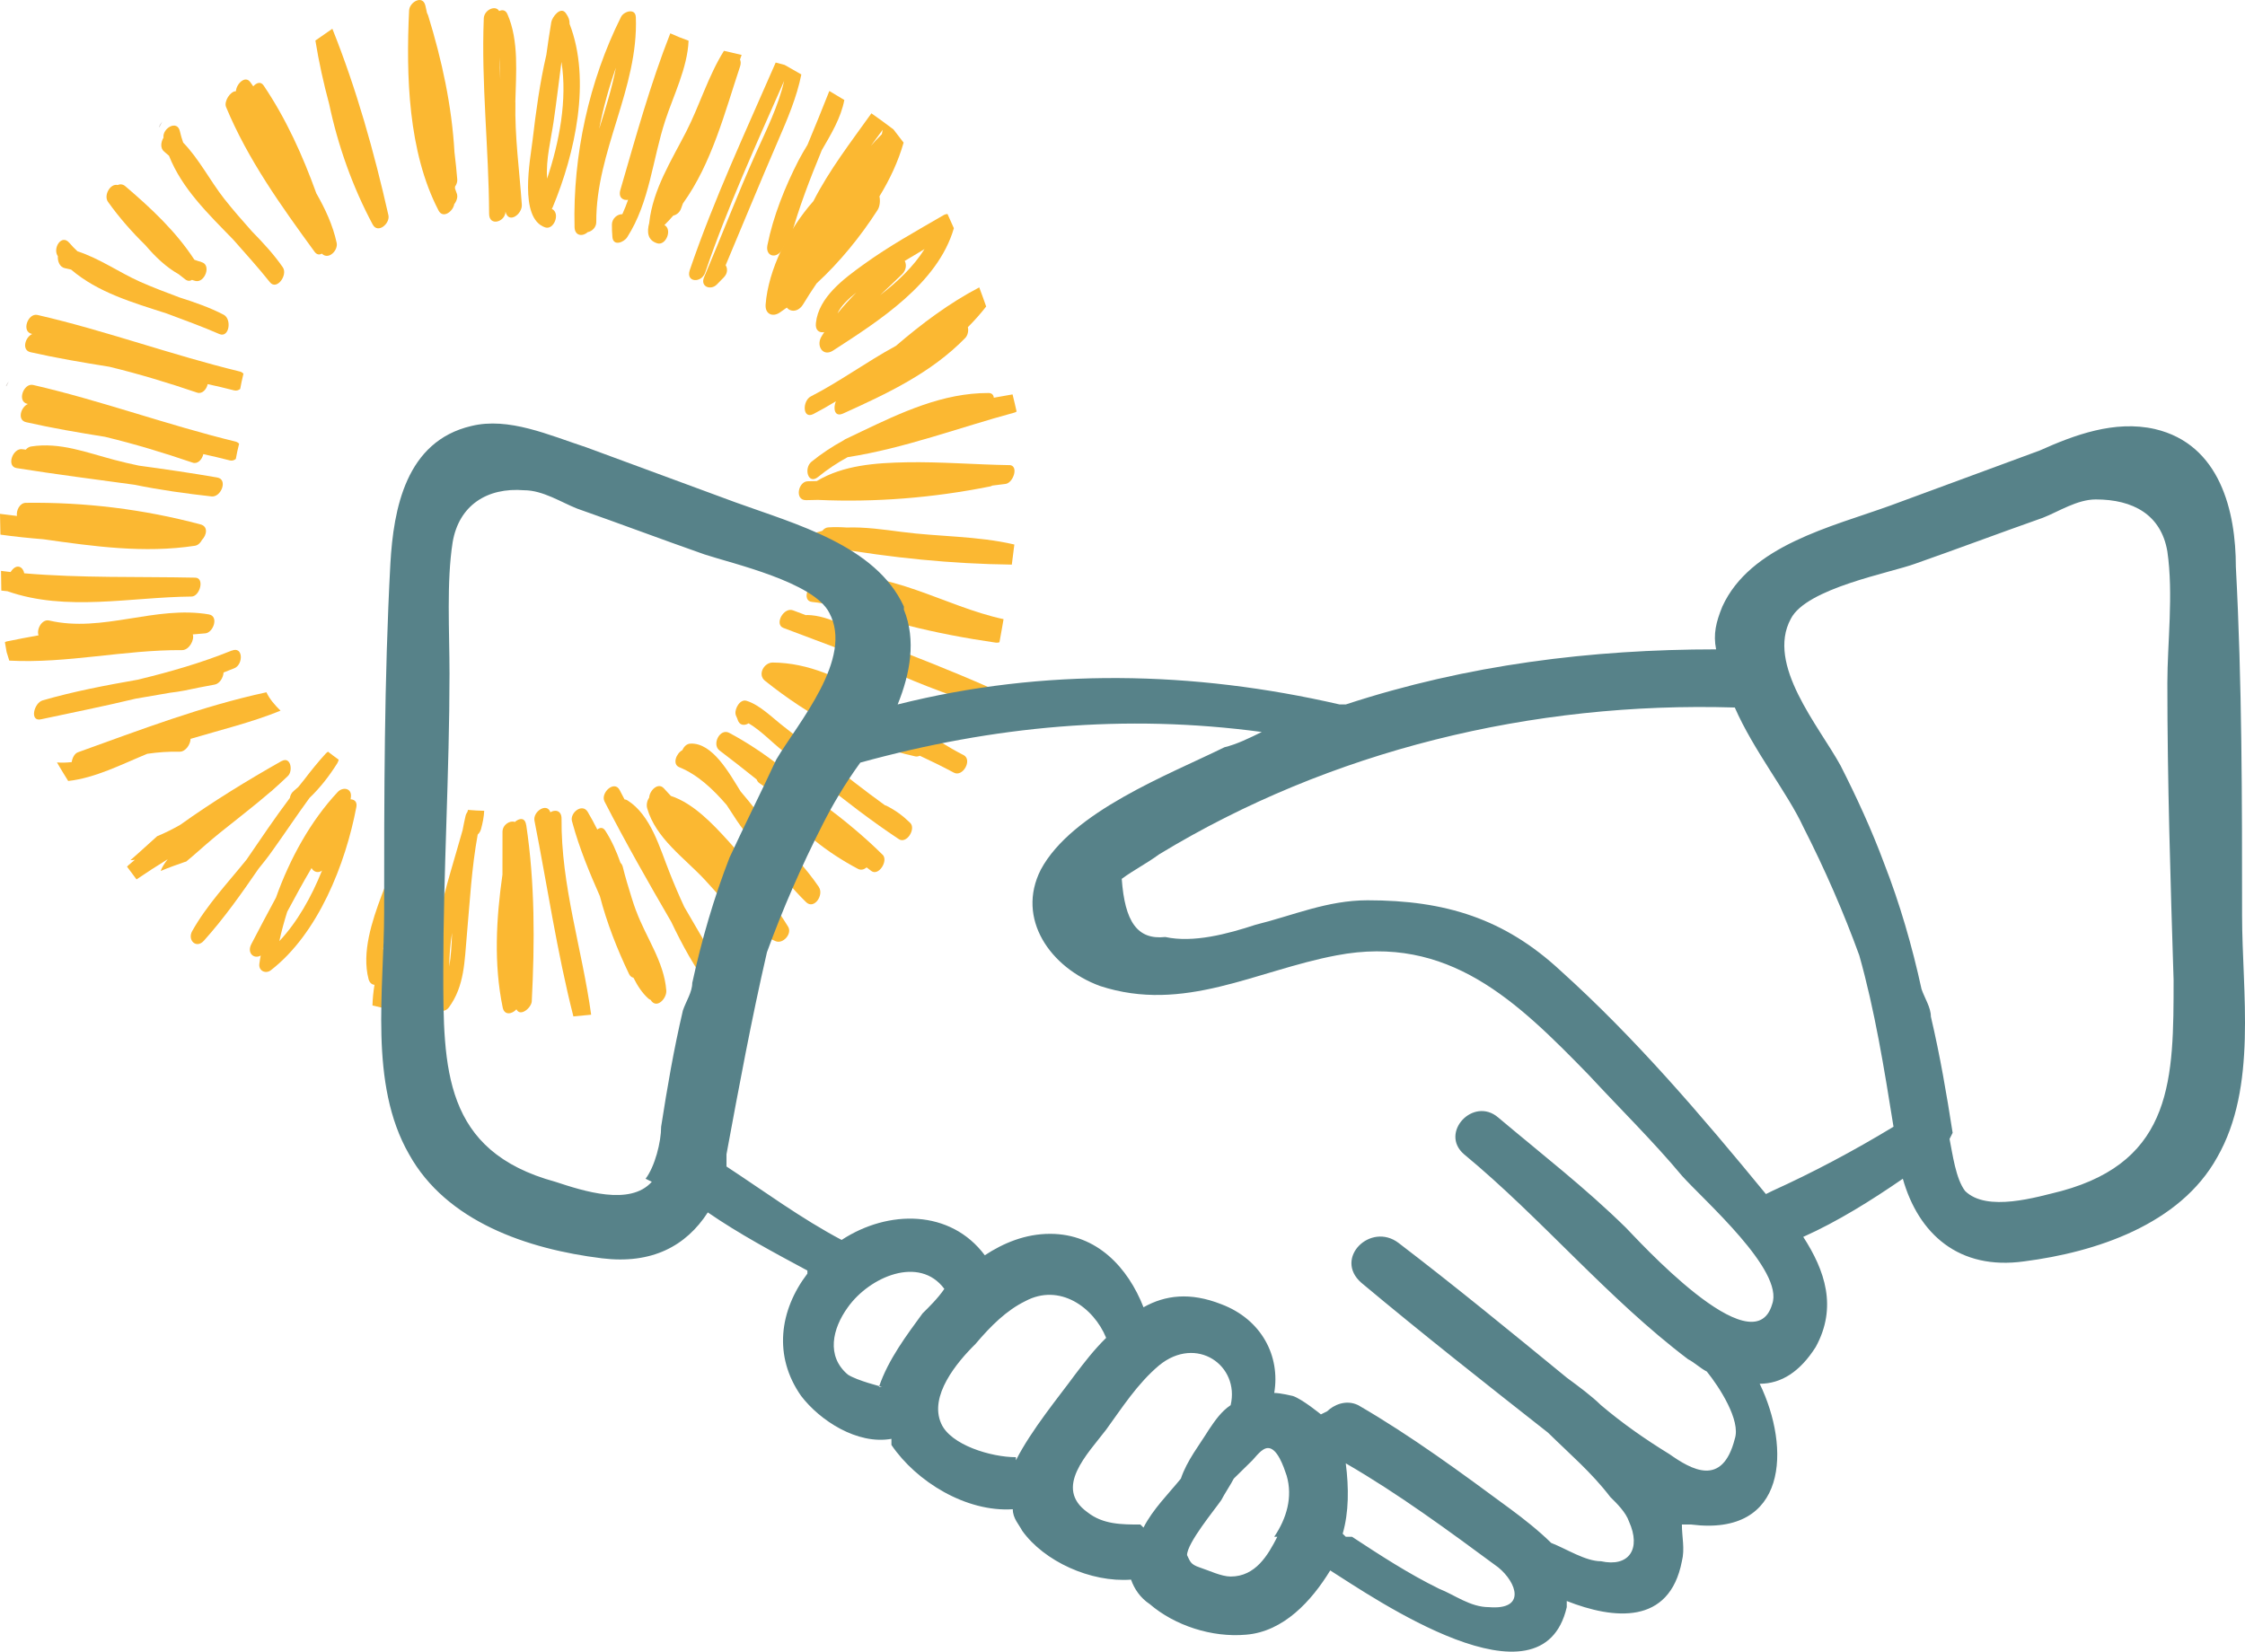 <svg width="53" height="39" viewBox="0 0 53 39" fill="none" xmlns="http://www.w3.org/2000/svg">
<path d="M0.213 9.003C0.213 9.003 0.21 9.007 0.208 9.008C0.195 9.025 0.183 9.04 0.17 9.057C0.162 9.075 0.152 9.092 0.142 9.11C0.145 9.113 0.147 9.118 0.15 9.122C0.17 9.082 0.191 9.042 0.211 9.003" fill="#CFC7C2"/>
<path d="M3.834 2.869C3.834 2.869 3.83 2.874 3.829 2.875C3.814 2.894 3.799 2.912 3.785 2.93C3.775 2.95 3.764 2.972 3.754 2.992C3.757 2.997 3.761 3 3.762 3.005C3.787 2.958 3.81 2.913 3.834 2.867" fill="#CFC7C2"/>
<path d="M7.948 5.734C7.857 5.314 7.678 4.933 7.468 4.565C7.146 3.673 6.754 2.804 6.223 2.018C6.153 1.915 6.054 1.956 5.979 2.038C5.954 2.005 5.931 1.97 5.906 1.936C5.79 1.776 5.584 1.973 5.569 2.154C5.436 2.153 5.282 2.397 5.337 2.527C5.851 3.766 6.64 4.866 7.425 5.943C7.48 6.018 7.541 6.022 7.598 5.988L7.605 5.995C7.762 6.142 7.986 5.909 7.948 5.734Z" fill="#FBB832"/>
<path d="M4.752 6.185C4.697 6.172 4.643 6.153 4.589 6.133C4.153 5.464 3.565 4.915 2.961 4.399C2.899 4.345 2.833 4.344 2.776 4.369C2.607 4.325 2.439 4.612 2.551 4.768C2.815 5.138 3.112 5.476 3.432 5.789C3.665 6.063 3.924 6.311 4.218 6.475C4.271 6.516 4.322 6.556 4.375 6.598C4.433 6.641 4.486 6.638 4.533 6.609C4.56 6.618 4.586 6.628 4.614 6.634C4.835 6.688 5.001 6.248 4.752 6.188" fill="#FBB832"/>
<path d="M5.645 10.478C5.625 10.455 5.598 10.437 5.562 10.427C3.953 10.037 2.395 9.461 0.782 9.09C0.559 9.038 0.395 9.478 0.644 9.536L0.659 9.539C0.489 9.614 0.401 9.921 0.616 9.969C1.232 10.109 1.854 10.214 2.478 10.314C3.179 10.483 3.871 10.693 4.551 10.925C4.668 10.964 4.773 10.848 4.8 10.723C5.009 10.768 5.216 10.818 5.424 10.871C5.477 10.885 5.525 10.87 5.567 10.838C5.588 10.716 5.615 10.597 5.645 10.477" fill="#FBB832"/>
<path d="M5.748 8.825C5.728 8.802 5.702 8.783 5.665 8.773C4.056 8.384 2.499 7.808 0.885 7.437C0.663 7.385 0.498 7.824 0.747 7.883L0.762 7.886C0.593 7.961 0.505 8.267 0.719 8.316C1.335 8.455 1.958 8.56 2.582 8.66C3.283 8.83 3.975 9.04 4.654 9.271C4.772 9.311 4.877 9.195 4.903 9.07C5.112 9.115 5.32 9.165 5.527 9.218C5.581 9.231 5.629 9.216 5.67 9.185C5.692 9.063 5.718 8.943 5.748 8.823" fill="#FBB832"/>
<path d="M0 12.132C0.003 12.296 0.007 12.46 0.01 12.624C0.347 12.671 0.686 12.706 1.024 12.733C2.213 12.902 3.407 13.069 4.601 12.887C4.674 12.876 4.732 12.819 4.768 12.749C4.881 12.634 4.918 12.431 4.735 12.383C3.384 12.023 2.006 11.855 0.608 11.873C0.467 11.875 0.379 12.052 0.4 12.183C0.266 12.165 0.133 12.148 0 12.133" fill="#FBB832"/>
<path d="M4.938 14.509C3.668 14.289 2.422 14.947 1.161 14.652C0.991 14.612 0.857 14.857 0.91 15.002C0.661 15.047 0.412 15.093 0.163 15.145C0.148 15.148 0.131 15.155 0.116 15.165C0.128 15.241 0.141 15.32 0.156 15.396C0.176 15.464 0.198 15.531 0.219 15.599C1.587 15.671 2.932 15.341 4.299 15.351C4.466 15.351 4.596 15.108 4.551 14.98C4.651 14.972 4.749 14.963 4.846 14.955C5.037 14.94 5.172 14.55 4.934 14.509" fill="#FBB832"/>
<path d="M6.288 16.347C4.767 16.675 3.306 17.236 1.843 17.762C1.761 17.79 1.707 17.895 1.693 17.995C1.577 18.008 1.461 18.012 1.345 18.003C1.358 18.027 1.371 18.05 1.386 18.073C1.459 18.197 1.534 18.32 1.61 18.441C2.255 18.37 2.887 18.04 3.477 17.799C3.727 17.762 3.981 17.744 4.237 17.75C4.38 17.754 4.496 17.579 4.499 17.446C5.21 17.234 5.932 17.061 6.623 16.781C6.485 16.646 6.361 16.502 6.289 16.345" fill="#FBB832"/>
<path d="M6.648 17.97C5.827 18.434 5.021 18.929 4.254 19.477C4.09 19.57 3.901 19.668 3.71 19.745C3.497 19.934 3.291 20.128 3.079 20.311C3.114 20.311 3.15 20.306 3.185 20.302C3.134 20.346 3.08 20.387 3.031 20.431C3.019 20.441 3.009 20.452 2.999 20.464C3.074 20.566 3.148 20.665 3.223 20.765C3.464 20.601 3.71 20.442 3.959 20.289C3.886 20.382 3.821 20.481 3.793 20.566C3.982 20.487 4.175 20.417 4.365 20.352C4.375 20.349 4.385 20.347 4.395 20.344C4.445 20.301 4.495 20.259 4.545 20.218C4.759 20.031 4.97 19.843 5.191 19.665C5.587 19.345 5.993 19.037 6.378 18.704C6.391 18.693 6.404 18.683 6.418 18.673C6.428 18.664 6.436 18.656 6.444 18.648C6.565 18.541 6.683 18.433 6.8 18.32C6.921 18.2 6.864 17.85 6.648 17.972" fill="#FBB832"/>
<path d="M6.595 22.22C6.645 21.991 6.708 21.759 6.781 21.528C6.968 21.181 7.154 20.834 7.355 20.497C7.402 20.589 7.515 20.625 7.603 20.555C7.355 21.173 7.021 21.769 6.595 22.222M8.277 18.874C8.28 18.854 8.282 18.834 8.285 18.812C8.305 18.606 8.089 18.574 7.971 18.703C7.34 19.377 6.844 20.269 6.515 21.195C6.316 21.559 6.125 21.927 5.934 22.292C5.821 22.508 6 22.655 6.155 22.562C6.143 22.627 6.131 22.693 6.123 22.758C6.1 22.923 6.271 23.005 6.394 22.91C7.51 22.046 8.157 20.404 8.413 19.055C8.436 18.931 8.365 18.876 8.277 18.874Z" fill="#FBB832"/>
<path d="M9.417 21.754C9.341 21.773 9.264 21.827 9.228 21.922C9.163 22.089 9.101 22.257 9.045 22.427C9.075 22.009 9.233 21.579 9.369 21.21C9.48 20.907 9.61 20.6 9.759 20.306C9.666 20.797 9.575 21.295 9.417 21.756M10.441 19.042C10.322 19.019 10.202 18.992 10.086 18.961C10.05 19.066 10.016 19.172 9.985 19.28L9.981 19.284C9.551 19.838 9.249 20.497 9.005 21.153C8.786 21.742 8.535 22.487 8.701 23.119C8.725 23.206 8.779 23.249 8.841 23.254C8.814 23.416 8.798 23.579 8.793 23.742C8.945 23.779 9.098 23.814 9.251 23.849C9.643 23.261 9.732 22.517 9.887 21.839C10.065 21.068 10.348 20.286 10.305 19.485C10.345 19.335 10.39 19.187 10.441 19.041" fill="#FBB832"/>
<path d="M12.421 19.478C12.393 19.292 12.257 19.319 12.154 19.409C12.039 19.365 11.863 19.473 11.863 19.642C11.863 19.978 11.863 20.314 11.862 20.65C11.714 21.694 11.654 22.76 11.868 23.792C11.908 23.983 12.092 23.947 12.192 23.832C12.285 24.022 12.546 23.792 12.554 23.645C12.625 22.255 12.63 20.858 12.423 19.478" fill="#FBB832"/>
<path d="M15.018 21.511C14.981 21.411 14.946 21.31 14.915 21.208C14.84 20.965 14.764 20.72 14.704 20.474C14.692 20.427 14.674 20.396 14.649 20.374C14.556 20.111 14.445 19.855 14.29 19.615C14.234 19.528 14.164 19.538 14.101 19.587C14.03 19.445 13.955 19.307 13.874 19.17C13.746 18.957 13.45 19.192 13.503 19.39C13.508 19.407 13.513 19.423 13.518 19.44V19.443C13.681 20.036 13.915 20.601 14.162 21.16C14.327 21.794 14.569 22.41 14.85 22.998C14.877 23.053 14.915 23.079 14.954 23.086C15.049 23.276 15.162 23.449 15.305 23.577C15.323 23.592 15.34 23.602 15.36 23.61C15.499 23.84 15.743 23.577 15.73 23.391C15.68 22.708 15.248 22.135 15.019 21.509" fill="#FBB832"/>
<path d="M18.606 21.882C18.535 21.764 18.458 21.649 18.38 21.536C18.081 20.915 17.636 20.342 17.175 19.838C16.828 19.457 16.366 18.966 15.838 18.794C15.782 18.734 15.727 18.674 15.672 18.614C15.539 18.466 15.335 18.661 15.325 18.836C15.275 18.907 15.255 19.006 15.28 19.09C15.485 19.8 16.159 20.258 16.64 20.775C17.14 21.313 17.613 21.941 18.314 22.225C18.485 22.295 18.707 22.05 18.606 21.882Z" fill="#FBB832"/>
<path d="M20.837 20.183C20.405 19.755 19.936 19.37 19.451 19.006C18.777 18.346 18.043 17.745 17.214 17.304C16.997 17.189 16.799 17.577 16.985 17.719C17.281 17.943 17.573 18.173 17.863 18.405C17.875 18.438 17.895 18.47 17.927 18.491C18.036 18.568 18.146 18.644 18.255 18.721C18.292 18.749 18.327 18.779 18.363 18.808C18.353 18.864 18.36 18.919 18.393 18.966C18.866 19.625 19.542 20.138 20.254 20.516C20.327 20.554 20.4 20.532 20.459 20.481C20.497 20.509 20.533 20.537 20.57 20.566C20.744 20.695 20.978 20.323 20.837 20.181" fill="#FBB832"/>
<path d="M22.748 17.83C21.318 17.096 19.94 15.656 18.242 15.644C18.034 15.644 17.878 15.931 18.059 16.074C19.088 16.898 20.312 17.579 21.607 17.86C21.645 17.869 21.682 17.86 21.715 17.845C21.988 17.972 22.255 18.103 22.52 18.245C22.733 18.355 22.96 17.942 22.75 17.83" fill="#FBB832"/>
<path d="M23.595 15.165C23.628 14.983 23.662 14.802 23.692 14.62C22.295 14.321 20.97 13.409 19.503 13.625C19.438 13.635 19.37 13.695 19.326 13.77L19.307 13.766C19.079 13.743 18.918 14.188 19.169 14.213C19.873 14.284 20.522 14.575 21.211 14.722C21.271 14.735 21.332 14.747 21.392 14.759C22.089 14.938 22.802 15.072 23.512 15.175C23.54 15.178 23.567 15.175 23.594 15.166" fill="#FBB832"/>
<path d="M23.827 10.983C23.015 10.97 22.206 10.901 21.395 10.916C20.681 10.93 19.909 10.981 19.283 11.359C19.211 11.361 19.14 11.362 19.069 11.364C18.843 11.367 18.753 11.814 19.029 11.81C19.122 11.81 19.215 11.807 19.308 11.804C20.674 11.865 22.029 11.755 23.37 11.487C23.39 11.484 23.409 11.476 23.425 11.466C23.53 11.452 23.634 11.439 23.737 11.427C23.923 11.407 24.063 10.985 23.825 10.981" fill="#FBB832"/>
<path d="M23.282 7.239C23.229 7.087 23.175 6.937 23.118 6.786C22.404 7.159 21.762 7.643 21.149 8.168C20.465 8.539 19.817 9.015 19.143 9.36C18.939 9.465 18.942 9.909 19.203 9.776C19.381 9.684 19.557 9.583 19.733 9.476C19.668 9.633 19.693 9.861 19.907 9.763C20.945 9.293 21.983 8.807 22.788 7.98C22.846 7.921 22.871 7.81 22.849 7.726C23.005 7.57 23.15 7.407 23.282 7.237" fill="#FBB832"/>
<path d="M20.548 3.459C20.645 3.326 20.744 3.196 20.839 3.064C20.833 3.099 20.827 3.133 20.819 3.168C20.726 3.261 20.635 3.357 20.548 3.456M21.334 3.37C21.252 3.266 21.173 3.159 21.092 3.055C20.92 2.925 20.748 2.799 20.572 2.676C20.095 3.344 19.579 4.012 19.203 4.749C18.613 5.411 18.137 6.374 18.075 7.189C18.058 7.419 18.24 7.488 18.398 7.387C18.457 7.347 18.517 7.304 18.576 7.263C18.659 7.369 18.845 7.376 18.962 7.183C19.062 7.016 19.169 6.853 19.278 6.692C19.826 6.187 20.313 5.588 20.716 4.962C20.772 4.877 20.784 4.743 20.762 4.636C21.009 4.233 21.207 3.808 21.331 3.372" fill="#FBB832"/>
<path d="M17.508 1.297C17.368 1.265 17.229 1.234 17.091 1.2C16.719 1.796 16.521 2.479 16.201 3.107C15.849 3.794 15.417 4.467 15.328 5.251V5.261C15.268 5.481 15.288 5.674 15.515 5.745C15.72 5.809 15.88 5.419 15.686 5.314C15.759 5.243 15.827 5.168 15.894 5.091C15.97 5.074 16.047 5.018 16.081 4.918C16.095 4.88 16.11 4.841 16.123 4.803C16.804 3.857 17.109 2.659 17.473 1.565C17.494 1.498 17.489 1.445 17.47 1.405C17.483 1.369 17.496 1.332 17.509 1.295" fill="#FBB832"/>
<path d="M12.916 4.217C12.883 3.771 13.009 3.286 13.069 2.874C13.138 2.404 13.193 1.931 13.255 1.462C13.396 2.351 13.205 3.355 12.916 4.219M13.027 4.933C13.035 4.92 13.044 4.905 13.049 4.891C13.575 3.628 13.962 1.891 13.447 0.566C13.447 0.468 13.427 0.413 13.361 0.315C13.236 0.133 13.035 0.405 13.015 0.521C12.971 0.779 12.934 1.037 12.898 1.295C12.745 1.953 12.652 2.637 12.575 3.296C12.521 3.761 12.24 5.153 12.869 5.369C13.075 5.441 13.238 5.034 13.029 4.933" fill="#FBB832"/>
<path d="M10.783 4.567C10.768 4.528 10.757 4.492 10.742 4.453C10.742 4.438 10.742 4.422 10.742 4.407C10.777 4.357 10.8 4.297 10.795 4.237C10.778 4.022 10.755 3.808 10.729 3.594C10.667 2.497 10.431 1.412 10.106 0.361C10.099 0.34 10.089 0.323 10.081 0.308C10.068 0.25 10.055 0.193 10.043 0.135C9.983 -0.131 9.668 0.045 9.658 0.248C9.585 1.775 9.633 3.586 10.353 4.97C10.461 5.176 10.699 4.986 10.724 4.82C10.782 4.746 10.815 4.647 10.783 4.565" fill="#FBB832"/>
<path d="M7.846 0.679C7.712 0.771 7.579 0.864 7.446 0.957C7.528 1.467 7.639 1.966 7.772 2.461C7.981 3.448 8.326 4.418 8.799 5.302C8.921 5.529 9.213 5.276 9.17 5.083C8.831 3.584 8.418 2.106 7.846 0.678" fill="#FBB832"/>
<path d="M6.676 6.311C6.47 6.012 6.213 5.734 5.944 5.459C5.722 5.208 5.499 4.956 5.292 4.692C4.959 4.267 4.702 3.756 4.324 3.366C4.294 3.28 4.267 3.192 4.247 3.1C4.184 2.819 3.83 3.03 3.86 3.251C3.796 3.355 3.779 3.503 3.877 3.581C3.915 3.611 3.953 3.644 3.99 3.678C4.295 4.452 4.911 5.046 5.501 5.652C5.795 5.987 6.095 6.315 6.372 6.664C6.533 6.866 6.802 6.493 6.676 6.311Z" fill="#FBB832"/>
<path d="M5.281 7.432C4.96 7.264 4.602 7.139 4.237 7.023C3.923 6.905 3.609 6.787 3.302 6.651C2.811 6.431 2.345 6.1 1.829 5.934C1.762 5.871 1.697 5.806 1.637 5.734C1.45 5.515 1.236 5.868 1.366 6.05C1.357 6.171 1.411 6.31 1.534 6.333C1.582 6.342 1.631 6.353 1.679 6.366C2.31 6.906 3.131 7.143 3.935 7.402C4.351 7.559 4.769 7.708 5.177 7.887C5.414 7.989 5.477 7.534 5.281 7.432Z" fill="#FBB832"/>
<path d="M11.809 1.88C11.803 1.705 11.8 1.53 11.796 1.357C11.809 1.53 11.813 1.705 11.809 1.88ZM12.166 2.414C12.181 1.741 12.256 0.967 11.98 0.335C11.937 0.235 11.858 0.225 11.784 0.261C11.703 0.112 11.429 0.228 11.421 0.436C11.36 1.975 11.54 3.511 11.547 5.048C11.547 5.356 11.932 5.241 11.934 4.993V5.001C12.009 5.299 12.336 5.051 12.319 4.831C12.263 4.021 12.15 3.23 12.168 2.416" fill="#FBB832"/>
<path d="M14.54 1.6C14.447 2.088 14.294 2.566 14.145 3.043C14.241 2.552 14.374 2.068 14.54 1.6ZM15.01 0.401C15.001 0.185 14.727 0.266 14.661 0.4C13.904 1.915 13.522 3.669 13.564 5.362C13.569 5.581 13.764 5.586 13.876 5.481C13.975 5.462 14.078 5.371 14.077 5.241C14.068 3.568 15.076 2.088 15.011 0.403" fill="#FBB832"/>
<path d="M15.824 0.788C15.35 1.993 15.008 3.241 14.646 4.483C14.592 4.663 14.71 4.741 14.828 4.718C14.788 4.833 14.742 4.946 14.692 5.058C14.582 5.053 14.448 5.153 14.446 5.301C14.446 5.406 14.448 5.494 14.458 5.599C14.478 5.824 14.73 5.722 14.807 5.601C15.339 4.771 15.404 3.766 15.705 2.847C15.892 2.271 16.231 1.6 16.256 0.961C16.108 0.909 15.966 0.852 15.826 0.788" fill="#FBB832"/>
<path d="M18.311 1.48C17.606 3.102 16.855 4.703 16.284 6.378C16.185 6.673 16.561 6.691 16.648 6.436C17.174 4.89 17.855 3.405 18.512 1.91C18.378 2.502 18.082 3.09 17.853 3.601C17.416 4.573 17.038 5.569 16.621 6.549C16.527 6.773 16.782 6.862 16.923 6.718C16.98 6.661 17.035 6.604 17.091 6.546C17.181 6.453 17.179 6.338 17.131 6.263C17.546 5.278 17.951 4.287 18.376 3.305C18.584 2.824 18.811 2.296 18.918 1.758C18.786 1.683 18.655 1.608 18.522 1.532C18.453 1.513 18.383 1.495 18.311 1.477" fill="#FBB832"/>
<path d="M19.58 2.146C19.414 2.572 19.238 2.995 19.064 3.418C18.989 3.543 18.916 3.664 18.853 3.786C18.532 4.412 18.255 5.101 18.117 5.79C18.066 6.05 18.321 6.122 18.456 5.907C18.484 5.862 18.506 5.822 18.526 5.784C18.585 5.757 18.64 5.704 18.663 5.619C18.856 4.908 19.122 4.225 19.401 3.546C19.615 3.177 19.854 2.782 19.933 2.361C19.816 2.289 19.698 2.219 19.58 2.149" fill="#FBB832"/>
<path d="M20.777 6.97C20.95 6.804 21.127 6.643 21.296 6.476C21.397 6.374 21.405 6.249 21.359 6.161C21.514 6.067 21.671 5.974 21.826 5.882C21.568 6.294 21.189 6.653 20.777 6.97ZM19.771 7.402C19.85 7.226 20.023 7.059 20.217 6.908C20.061 7.065 19.91 7.228 19.771 7.402ZM22.37 5.054C22.34 5.054 22.308 5.062 22.273 5.082C21.633 5.454 20.984 5.813 20.382 6.249C19.925 6.579 19.326 7.017 19.262 7.627C19.242 7.806 19.346 7.864 19.459 7.842C19.435 7.881 19.409 7.917 19.387 7.957C19.266 8.174 19.431 8.431 19.667 8.278C20.742 7.581 22.14 6.697 22.519 5.389C22.469 5.277 22.42 5.167 22.37 5.056" fill="#FBB832"/>
<path d="M23.945 12.857C23.075 12.653 22.166 12.676 21.282 12.559C20.864 12.505 20.421 12.441 19.989 12.456C19.844 12.446 19.698 12.443 19.55 12.453C19.497 12.456 19.449 12.489 19.413 12.534C19.257 12.574 19.104 12.629 18.958 12.708C18.757 12.814 18.759 13.262 19.018 13.124C19.213 13.019 19.421 12.959 19.634 12.927C21.04 13.17 22.459 13.315 23.887 13.332C23.909 13.174 23.927 13.016 23.947 12.857" fill="#FBB832"/>
<path d="M23.279 16.665C23.312 16.525 23.345 16.385 23.375 16.244L23.369 16.239C22.452 15.834 21.521 15.47 20.584 15.113C20.119 14.873 19.578 14.529 19.055 14.522C19.045 14.522 19.035 14.524 19.025 14.526C18.924 14.487 18.824 14.449 18.723 14.412C18.499 14.328 18.275 14.744 18.494 14.827C19.127 15.067 19.762 15.303 20.395 15.543C20.476 15.586 20.556 15.628 20.634 15.664C21.461 16.055 22.316 16.385 23.186 16.668C23.218 16.678 23.249 16.675 23.281 16.663" fill="#FBB832"/>
<path d="M21.485 19.428C21.316 19.262 21.141 19.134 20.929 19.027C20.917 19.02 20.906 19.017 20.894 19.016C20.399 18.659 19.919 18.281 19.443 17.9C19.127 17.647 18.812 17.394 18.493 17.148C18.234 16.948 17.939 16.645 17.625 16.548C17.469 16.5 17.346 16.731 17.364 16.856C17.371 16.906 17.397 16.936 17.411 16.983C17.452 17.134 17.575 17.141 17.673 17.079C17.952 17.241 18.247 17.549 18.47 17.722C18.765 17.953 19.058 18.188 19.35 18.423C19.957 18.909 20.572 19.385 21.221 19.815C21.404 19.934 21.63 19.572 21.488 19.43" fill="#FBB832"/>
<path d="M19.334 20.947C19.032 20.504 18.662 20.119 18.305 19.725C18.149 19.52 17.994 19.315 17.835 19.116C17.722 18.974 17.606 18.829 17.483 18.686C17.222 18.268 16.822 17.529 16.296 17.559C16.209 17.564 16.145 17.631 16.11 17.712C15.96 17.792 15.869 18.048 16.035 18.115C16.477 18.295 16.835 18.638 17.154 19.007C17.232 19.127 17.31 19.247 17.388 19.365C17.609 19.7 17.88 19.991 18.155 20.282C18.427 20.639 18.708 20.988 19.029 21.301C19.22 21.488 19.457 21.13 19.332 20.948" fill="#FBB832"/>
<path d="M17.083 23.004C16.774 22.475 16.462 21.946 16.155 21.415C16.027 21.14 15.909 20.862 15.802 20.59C15.572 20.014 15.368 19.255 14.817 18.901C14.792 18.884 14.767 18.877 14.744 18.876C14.706 18.802 14.668 18.729 14.629 18.656C14.503 18.411 14.169 18.724 14.272 18.926C14.767 19.89 15.302 20.83 15.846 21.766C16.105 22.309 16.396 22.845 16.753 23.316C16.896 23.504 17.181 23.171 17.083 23.004Z" fill="#FBB832"/>
<path d="M13.538 24C13.677 23.985 13.817 23.972 13.956 23.96C13.744 22.412 13.242 20.905 13.257 19.33C13.257 19.137 13.108 19.11 12.993 19.179C12.914 18.942 12.575 19.162 12.618 19.38C12.922 20.92 13.149 22.477 13.536 23.998" fill="#FBB832"/>
<path d="M10.606 22.825C10.606 22.557 10.632 22.29 10.672 22.026C10.664 22.289 10.649 22.567 10.606 22.825ZM11.047 19.125C11.044 19.14 11.041 19.154 11.037 19.167C11.018 19.194 11.001 19.225 10.991 19.265C10.964 19.378 10.943 19.49 10.921 19.603C10.544 20.952 10.035 22.323 10.282 23.734C10.31 23.897 10.503 23.913 10.596 23.789C10.969 23.282 10.966 22.69 11.021 22.085C11.092 21.293 11.134 20.489 11.278 19.705C11.313 19.675 11.341 19.631 11.356 19.577C11.396 19.428 11.424 19.294 11.431 19.145C11.303 19.142 11.175 19.135 11.049 19.124" fill="#FBB832"/>
<path d="M7.745 17.749C7.725 17.76 7.705 17.777 7.685 17.799C7.504 17.997 7.337 18.205 7.175 18.418C7.131 18.473 7.086 18.528 7.041 18.584C7.006 18.616 6.971 18.646 6.935 18.676C6.883 18.719 6.853 18.779 6.843 18.842C6.486 19.315 6.156 19.808 5.821 20.297C5.376 20.849 4.886 21.365 4.537 21.986C4.418 22.199 4.635 22.413 4.814 22.212C5.291 21.681 5.701 21.1 6.103 20.514C6.217 20.374 6.329 20.233 6.433 20.084C6.729 19.672 7.008 19.249 7.307 18.841C7.559 18.599 7.772 18.326 7.961 18.025C7.979 17.995 7.989 17.967 7.996 17.938C7.911 17.877 7.826 17.814 7.743 17.749" fill="#FBB832"/>
<path d="M5.472 15.361C4.753 15.653 4.006 15.867 3.249 16.05C2.495 16.182 1.743 16.325 1.006 16.538C0.803 16.597 0.692 17.043 0.966 16.985C1.706 16.826 2.457 16.677 3.199 16.498C3.471 16.45 3.745 16.404 4.018 16.357C4.25 16.332 4.476 16.282 4.703 16.234C4.826 16.21 4.949 16.187 5.072 16.164C5.19 16.14 5.271 15.997 5.278 15.879C5.362 15.847 5.447 15.814 5.532 15.779C5.746 15.693 5.746 15.251 5.472 15.363" fill="#FBB832"/>
<path d="M0.031 13.945C0.078 13.95 0.124 13.954 0.171 13.96H0.174C1.567 14.449 3.084 14.098 4.521 14.086C4.718 14.084 4.839 13.645 4.609 13.64C3.262 13.612 1.914 13.652 0.572 13.537C0.547 13.393 0.406 13.302 0.277 13.47L0.249 13.507C0.174 13.498 0.099 13.488 0.024 13.48C0.026 13.635 0.029 13.79 0.031 13.945Z" fill="#FBB832"/>
<path d="M5.134 11.276C4.518 11.169 3.899 11.079 3.279 10.995C3.083 10.955 2.889 10.908 2.697 10.858C2.047 10.687 1.415 10.435 0.732 10.543C0.683 10.552 0.641 10.58 0.608 10.618C0.581 10.615 0.555 10.61 0.53 10.607C0.304 10.57 0.141 11.013 0.392 11.053C1.317 11.201 2.245 11.318 3.173 11.446C3.774 11.569 4.387 11.654 4.994 11.722C5.219 11.747 5.386 11.321 5.132 11.276" fill="#FBB832"/>
<path d="M23.904 9.313C23.758 9.34 23.61 9.366 23.462 9.391C23.456 9.328 23.419 9.28 23.339 9.28C22.259 9.276 21.279 9.739 20.319 10.197C20.238 10.234 20.16 10.272 20.08 10.312C20.037 10.332 19.994 10.354 19.951 10.373C19.937 10.38 19.924 10.389 19.912 10.399C19.65 10.542 19.398 10.708 19.159 10.901C18.969 11.056 19.076 11.457 19.315 11.261C19.534 11.081 19.768 10.928 20.01 10.795C21.359 10.585 22.635 10.097 23.947 9.743C23.965 9.738 23.982 9.729 24 9.718C23.97 9.581 23.937 9.446 23.904 9.311" fill="#FBB832"/>
<path fill-rule="evenodd" clip-rule="evenodd" d="M21.339 14.322C20.678 12.877 18.767 12.371 17.372 11.865C16.196 11.431 15.021 10.998 13.845 10.564C12.963 10.275 12.008 9.842 11.127 10.059C9.584 10.42 9.29 12.009 9.216 13.31C9.069 16.056 9.069 18.801 9.069 21.547C9.069 23.354 8.702 25.593 9.657 27.255C10.539 28.845 12.449 29.495 14.212 29.712C15.388 29.856 16.196 29.423 16.71 28.628C17.445 29.134 18.253 29.567 19.061 30.001C19.061 30.001 19.061 30.001 19.061 30.073C18.4 30.94 18.253 32.024 18.914 32.963C19.355 33.541 20.237 34.119 21.045 33.975C21.045 33.975 21.045 34.047 21.045 34.119C21.633 34.986 22.808 35.709 23.91 35.637C23.91 35.854 24.057 35.998 24.131 36.143C24.645 36.865 25.747 37.371 26.702 37.299C26.776 37.515 26.922 37.732 27.143 37.877C27.731 38.383 28.612 38.672 29.42 38.599C30.302 38.527 30.963 37.804 31.404 37.082C32.433 37.732 36.4 40.478 36.988 37.949C36.988 37.949 36.988 37.877 36.988 37.804C38.09 38.238 39.412 38.383 39.706 36.865C39.78 36.576 39.706 36.287 39.706 35.998C39.706 35.998 39.853 35.998 39.926 35.998C42.204 36.287 42.278 34.192 41.543 32.674C42.057 32.674 42.498 32.385 42.865 31.807C43.38 30.868 43.086 30.001 42.571 29.206C43.38 28.845 44.188 28.339 44.922 27.833C45.29 29.134 46.245 30.001 47.788 29.784C49.477 29.567 51.461 28.917 52.343 27.328C53.298 25.666 52.931 23.426 52.931 21.619C52.931 18.874 52.931 16.128 52.784 13.382C52.784 12.082 52.416 10.492 50.873 10.131C49.918 9.914 48.963 10.275 48.155 10.637C46.98 11.07 45.804 11.504 44.629 11.937C43.233 12.443 41.322 12.877 40.661 14.322C40.514 14.683 40.441 14.972 40.514 15.333C37.575 15.333 34.637 15.694 31.771 16.634C31.771 16.634 31.698 16.634 31.625 16.634C28.171 15.839 24.645 15.767 21.192 16.634C21.486 15.911 21.633 15.116 21.339 14.394V14.322ZM41.69 28.195C40.147 26.316 38.604 24.509 36.841 22.92C35.518 21.692 34.122 21.258 32.286 21.258C31.331 21.258 30.522 21.619 29.641 21.836C28.98 22.053 28.171 22.27 27.51 22.125C26.849 22.197 26.555 21.764 26.482 20.752C26.776 20.535 27.069 20.391 27.363 20.174C31.404 17.718 36.18 16.561 40.955 16.706C41.396 17.718 42.204 18.729 42.571 19.524C43.086 20.535 43.526 21.547 43.894 22.559C44.261 23.859 44.482 25.232 44.702 26.605C43.747 27.183 42.792 27.689 41.837 28.122L41.69 28.195ZM31.698 36.215C31.845 35.709 31.845 35.131 31.771 34.553C33.02 35.276 34.196 36.143 35.371 37.01C35.812 37.371 36.033 38.021 35.151 37.949C34.71 37.949 34.343 37.66 33.975 37.515C33.241 37.154 32.58 36.721 31.918 36.287C31.918 36.287 31.845 36.287 31.771 36.287L31.698 36.215ZM31.184 33.397C31.184 33.397 30.743 33.036 30.523 32.963C30.523 32.963 30.229 32.891 30.082 32.891C30.229 32.024 29.788 31.157 28.833 30.796C28.098 30.507 27.51 30.579 26.996 30.868C26.629 29.929 25.894 29.134 24.792 29.134C24.204 29.134 23.69 29.351 23.249 29.64C22.441 28.556 20.971 28.556 19.869 29.278C18.914 28.773 18.033 28.122 17.151 27.544C17.151 27.472 17.151 27.328 17.151 27.255C17.445 25.666 17.739 24.076 18.106 22.486C18.474 21.475 18.914 20.463 19.429 19.452C19.649 19.018 19.943 18.512 20.31 18.007C23.469 17.14 26.555 16.851 29.788 17.284C29.494 17.429 29.2 17.573 28.906 17.645C27.584 18.296 25.306 19.163 24.571 20.535C23.984 21.692 24.792 22.848 25.967 23.281C27.951 23.931 29.641 22.92 31.551 22.559C34.196 22.053 35.812 23.642 37.502 25.377C38.237 26.171 39.045 26.966 39.706 27.761C40.22 28.339 42.131 30.001 41.837 30.796C41.396 32.313 38.604 29.206 38.384 28.989C37.429 28.05 36.4 27.255 35.371 26.388C34.784 25.882 33.975 26.749 34.563 27.255C36.4 28.773 37.943 30.651 39.853 32.096C40 32.169 40.147 32.313 40.294 32.385C40.588 32.747 41.102 33.541 40.955 33.975C40.661 35.131 39.926 34.697 39.412 34.336C38.825 33.975 38.31 33.614 37.796 33.18C37.575 32.963 37.282 32.747 36.988 32.53C35.665 31.446 34.343 30.362 33.02 29.351C32.359 28.845 31.477 29.712 32.139 30.29C33.608 31.518 35.078 32.674 36.547 33.83C37.061 34.336 37.575 34.77 38.016 35.348C38.163 35.492 38.384 35.709 38.457 35.926C38.751 36.576 38.457 37.01 37.796 36.865C37.429 36.865 36.988 36.576 36.62 36.432C36.327 36.143 35.959 35.854 35.665 35.637C34.49 34.77 33.314 33.903 32.065 33.18C31.771 33.036 31.478 33.18 31.331 33.325L31.184 33.397ZM20.825 32.747C20.825 32.747 20.237 32.602 20.016 32.458C19.502 32.024 19.649 31.374 20.016 30.868C20.531 30.145 21.706 29.64 22.294 30.434C22.147 30.651 21.927 30.868 21.78 31.012C21.412 31.518 20.971 32.096 20.751 32.747H20.825ZM23.984 34.408C23.396 34.408 22.441 34.119 22.22 33.614C21.927 32.963 22.588 32.169 23.029 31.735C23.396 31.302 23.763 30.94 24.204 30.724C25.012 30.29 25.82 30.868 26.114 31.59C25.82 31.88 25.6 32.169 25.38 32.458C25.012 32.963 24.351 33.758 23.984 34.481V34.408ZM26.922 35.998C26.482 35.998 26.041 35.998 25.674 35.709C24.865 35.131 25.674 34.336 26.114 33.758C26.482 33.252 26.849 32.674 27.363 32.241C28.245 31.518 29.273 32.241 29.053 33.18C28.833 33.325 28.686 33.541 28.539 33.758C28.318 34.119 28.024 34.481 27.878 34.914C27.584 35.276 27.216 35.637 26.996 36.07L26.922 35.998ZM30.155 36.287C29.935 36.721 29.641 37.226 29.053 37.226C28.833 37.226 28.539 37.082 28.318 37.01C28.098 36.937 28.098 36.865 28.024 36.721C28.024 36.432 28.686 35.637 28.833 35.42C28.906 35.276 29.053 35.059 29.127 34.914C29.273 34.77 29.42 34.625 29.567 34.481C29.641 34.408 29.788 34.192 29.935 34.192C30.155 34.192 30.302 34.625 30.375 34.842C30.523 35.348 30.375 35.854 30.082 36.287H30.155ZM46.098 26.749C45.951 25.81 45.804 24.943 45.584 24.004C45.584 23.787 45.437 23.57 45.363 23.354C45.143 22.342 44.849 21.33 44.482 20.391C44.188 19.596 43.82 18.801 43.453 18.079C42.939 17.14 41.69 15.694 42.278 14.611C42.645 13.888 44.629 13.527 45.216 13.31C46.245 12.949 47.2 12.588 48.228 12.226C48.596 12.082 49.037 11.793 49.477 11.793C50.359 11.793 51.02 12.154 51.167 13.021C51.314 14.033 51.167 15.189 51.167 16.128C51.167 18.44 51.241 20.825 51.314 23.137C51.314 25.449 51.314 27.4 48.669 28.122C48.082 28.267 46.906 28.628 46.392 28.122C46.171 27.833 46.098 27.255 46.025 26.894L46.098 26.749ZM15.388 27.905C14.873 28.484 13.771 28.122 13.11 27.905C10.465 27.183 10.465 25.232 10.465 22.92C10.465 20.608 10.612 18.223 10.612 15.911C10.612 14.9 10.539 13.744 10.686 12.804C10.833 11.937 11.494 11.504 12.376 11.576C12.816 11.576 13.257 11.865 13.624 12.009C14.653 12.371 15.608 12.732 16.637 13.093C17.298 13.31 19.208 13.744 19.576 14.466C20.163 15.55 18.841 17.067 18.327 17.934C17.959 18.729 17.592 19.452 17.224 20.247C16.857 21.186 16.563 22.197 16.343 23.209C16.343 23.426 16.196 23.642 16.122 23.859C15.902 24.799 15.755 25.666 15.608 26.605C15.608 26.966 15.461 27.544 15.241 27.833L15.388 27.905Z" fill="#578289"/>
</svg>
